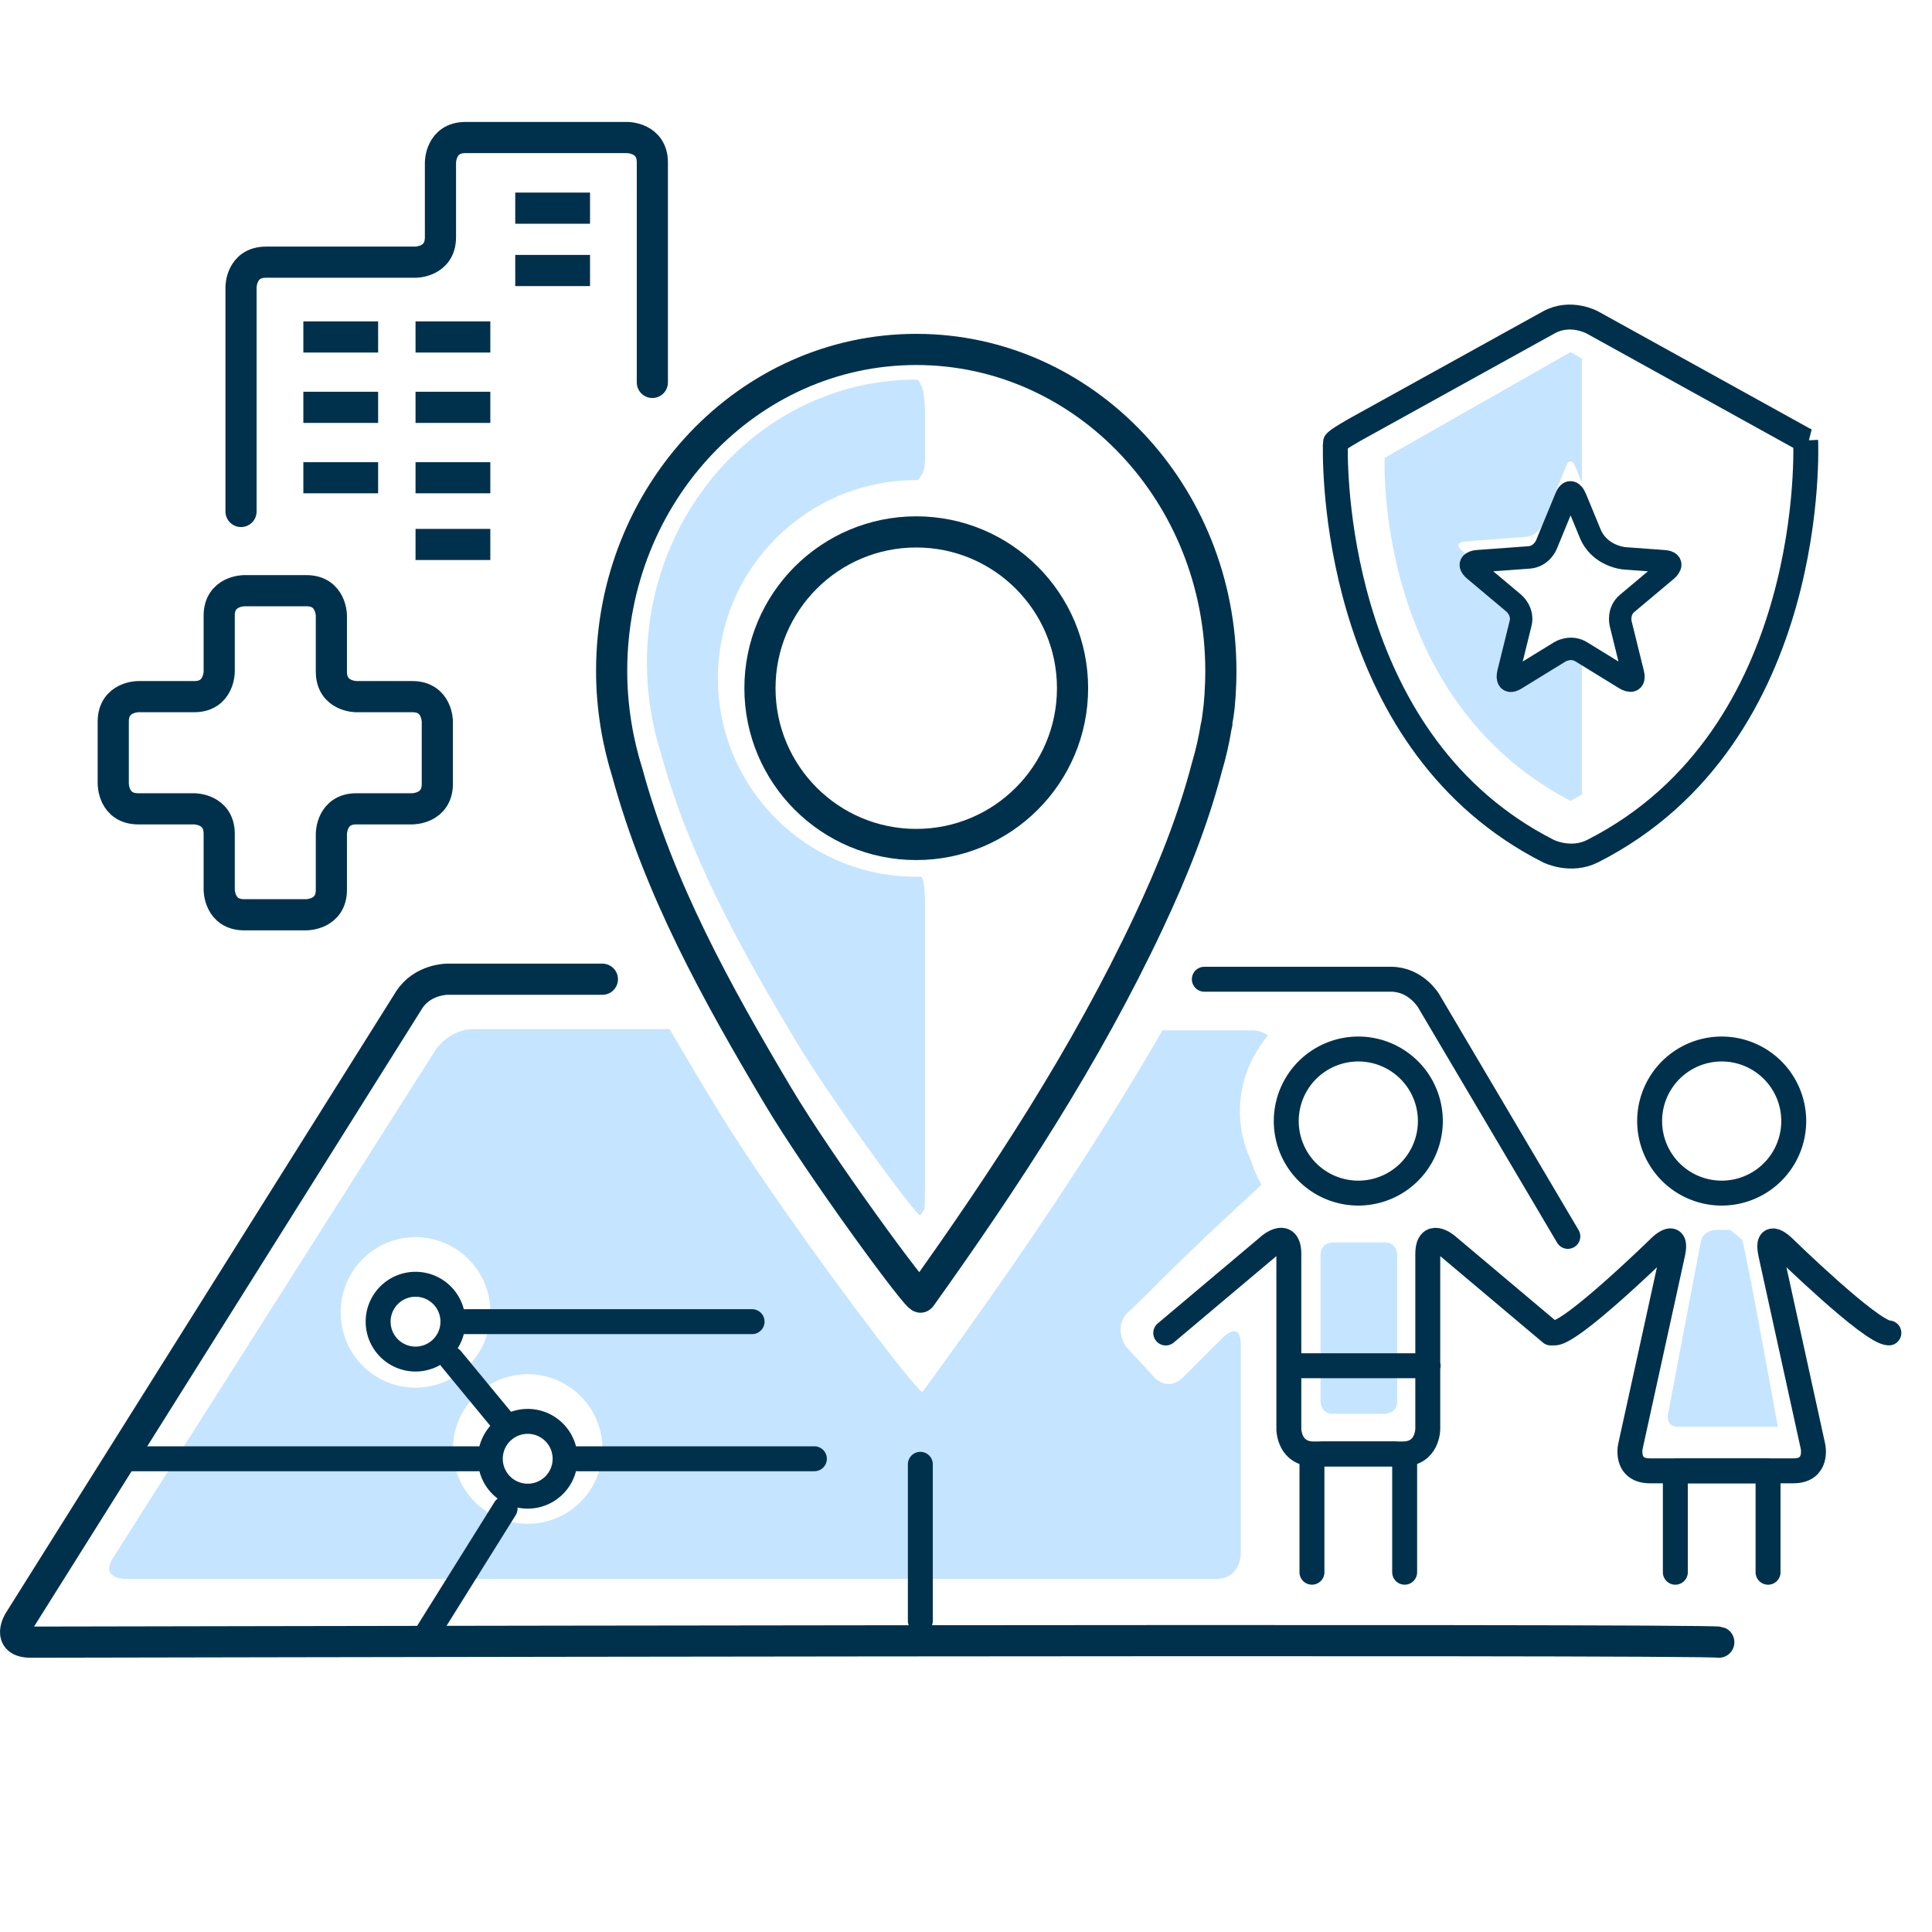 <svg width="155" height="155" xmlns="http://www.w3.org/2000/svg"><g fill="none" fill-rule="evenodd"><g fill="#1895FF" fill-opacity=".25"><path d="M101.73 83.076c-.507-.397-1.189-.41-1.189-.41H93.26c-5.818 10.06-12.386 19.625-19.245 28.996-.315.333-11.68-14.804-16.436-22.625a408.455 408.455 0 0 1-3.856-6.472H38.006c-2 0-3.072 1.688-3.072 1.688L9.077 124.979c-1.07 1.688.93 1.688.93 1.688H97.54c2 0 2-2 2-2v-16.79c0-2-1.414-.585-1.414-.585l-3.172 3.17c-1.414 1.415-2.577-.212-2.577-.212l-2.03-2.196s-1.134-1.587.193-2.804c1.438-1.318 3.76-3.862 10-9.583.235-.215.446-.418.664-.625a9.43 9.43 0 0 1-.817-1.88 9.417 9.417 0 0 1-.914-4.006c0-2.326.868-4.428 2.256-6.08M39.336 105.25a6 6 0 1 1-11.999 0 6 6 0 0 1 12 0m9 11a6 6 0 1 1-12 0 6 6 0 0 1 12 0M126.911 28.769l-.912-.52-14.909 8.485s-.005.108-.007.312c-.033 2.513.301 19.568 14.916 27.204.314-.164.611-.34.912-.512V51.762l-.055-.035c-.852-.538-1.704 0-1.704 0l-4.155 2.629c-.852.539-.612-.46-.612-.46l1.161-4.838c.24-1-.526-1.661-.526-1.661l-3.73-3.222c-.766-.661.231-.737.231-.737l4.88-.368c.996-.075 1.377-1.026 1.377-1.026l1.846-4.613c.38-.951.761 0 .761 0l.526 1.314v-9.976Z"/><path d="M73.86 38.189s.351-.327.351-1.327V33.26s0-2-.351-2.402c0 0-.114-.402-.351-.402-11.933 0-21.609 10.179-21.609 22.739 0 1.255.099 2.482.29 3.687v.02s0 .022.004.043l.023.113c.185 1.144.457 2.259.795 3.343 2.257 8.238 6.349 15.589 10.662 22.826C66.609 88.16 73.627 97.71 73.821 97.5c.131-.183.259-.368.325-.46 0 0 .065-.091.065-2.091V72.345s0-2-.351-2.002l-.351-.001c-8.789 0-15.914-7.125-15.914-15.914 0-8.79 7.125-15.912 15.914-15.912.237 0 .351-.327.351-.327M137.629 98.675s-1 0-1.187.983l-2.626 13.83s-.187.982.813.982h8s-2.3-12.794-2.85-15.004l-.955-.79h-1.195ZM106.945 99.675s-1 0-1 1v11.75s0 1 1 1h4.148s1 0 1-1v-11.75s0-1-1-1h-4.148Z"/></g><g stroke="#00314C"><path d="M33.337 109.034a3 3 0 1 0 0-6 3 3 0 0 0 0 6ZM42.337 120.034a3 3 0 1 0 0-6 3 3 0 0 0 0 6ZM108.974 95.72a5.78 5.78 0 1 0 0-11.56 5.78 5.78 0 0 0 0 11.56ZM93.526 106.942l8.345-7.028s1.53-1.288 1.53.712v14.02s0 2 2 2h6.464" stroke-width="2" stroke-linecap="round"/><path d="M35.086 62.89v-5s0-2-2-2h-4.5s-2 0-2-2v-4.5s0-2-2-2h-5s-2 0-2 2v4.5s0 2-2 2h-4.5s-2 0-2 2v5s0 2 2 2h4.5s2 0 2 2v4.5s0 2 2 2h5s2 0 2-2v-4.5s0-2 2-2h4.5s2 0 2-2Z" stroke-width="2.5" stroke-linejoin="round"/><path d="M48.328 78.561h-12.46s-2 0-3.064 1.694L1.532 130.057s-1.063 1.693.937 1.689c0 0 134.78-.28 135.426.004" stroke-width="2.5" stroke-linecap="round" stroke-linejoin="round"/><path d="M73.837 117.478v12.556M10.006 117.034h28.33M34.337 130.931l6.183-9.897M37.337 106.034h23M105.255 117.15v8.986M112.693 117.15v8.986M138.127 95.72a5.78 5.78 0 1 0 0-11.56 5.78 5.78 0 0 0 0 11.56ZM134.408 118.645v7.492M141.847 118.645v7.492M124.714 106.937c1.415 0 8.477-6.9 8.477-6.9s1.43-1.398 1.002.556l-3.39 15.454s-.428 1.954 1.572 1.954h9.323" stroke-width="2" stroke-linecap="round"/><path d="M151.541 106.937c-1.415 0-8.477-6.9-8.477-6.9s-1.43-1.398-1.002.556l3.39 15.454s.428 1.954-1.572 1.954h-9.323M125.785 99.192l-11.175-18.91s-1.018-1.72-3.018-1.72H96.62M36.212 109.034l4.124 5M46.337 117.034h19" stroke-width="2" stroke-linecap="round"/><path d="m144.864 35.336-.196-.108-16.918-9.36s-1.75-.97-3.5 0l-15.364 8.5s-1.75.968-1.755 1.16c0 0 .003.005 0 .256-.04 3.091.377 24.007 17.086 32.495 0 0 1.783.905 3.566 0 18.207-9.25 17.08-32.943 17.08-32.943Z" stroke-width="2"/><path d="M126.386 39.91s-.381-.924-.762 0l-1.57 3.813s-.381.924-1.378.998l-4.154.304s-.998.073-.232.716l3.175 2.664s.766.643.527 1.613l-.988 3.999s-.24.97.612.447l3.537-2.173s.852-.524 1.704 0l3.537 2.173s.853.524.613-.447l-.988-4s-.24-.97.526-1.612l3.175-2.664s.766-.643-.231-.716l-3.157-.231s-1.995-.147-2.757-1.996l-1.19-2.887Z" stroke-width="1.8" stroke-linecap="round"/><path d="M73.509 67.751c-6.925 0-12.54-5.614-12.54-12.539s5.615-12.538 12.54-12.538c6.924 0 12.539 5.613 12.539 12.538s-5.615 12.539-12.54 12.539" stroke-width="2.5"/><path d="M73.509 28.034c-13.494 0-24.438 11.543-24.438 25.786 0 1.424.112 2.816.328 4.182v.024s0 .024.005.047l.026.129c.209 1.297.516 2.562.899 3.79 2.553 9.342 7.18 17.679 12.057 25.886 3.32 5.596 11.256 16.425 11.476 16.186 6.82-9.548 13.255-19.361 18.306-30.111 1.887-4.011 3.539-8.12 4.663-12.421.313-1.048.557-2.128.737-3.224.02-.09.036-.174.056-.258v-.024s0-.024.105-.705c.106-.68.218-2.077.218-3.501 0-14.243-10.944-25.786-24.438-25.786" stroke-width="2.5"/><path d="M19.337 41.034v-18s0-2 2-2h12s2 0 2-2v-6s0-2 2-2h13s2 0 2 2v17.647" stroke-width="2.5" stroke-linecap="round" stroke-linejoin="round"/><path stroke-width="2.5" stroke-linejoin="round" d="M24.337 27.034h6M33.337 27.034h6M41.337 16.701h6M41.337 21.701h6M24.337 32.681h6M33.337 32.681h6M24.337 38.328h6M33.337 38.328h6M33.337 43.681h6"/><path d="m124.422 106.942-8.345-7.028s-1.53-1.288-1.53.712v14.02s0 2-2 2h-6.464M103.541 109.571h11.037" stroke-width="2" stroke-linecap="round"/></g></g></svg>
